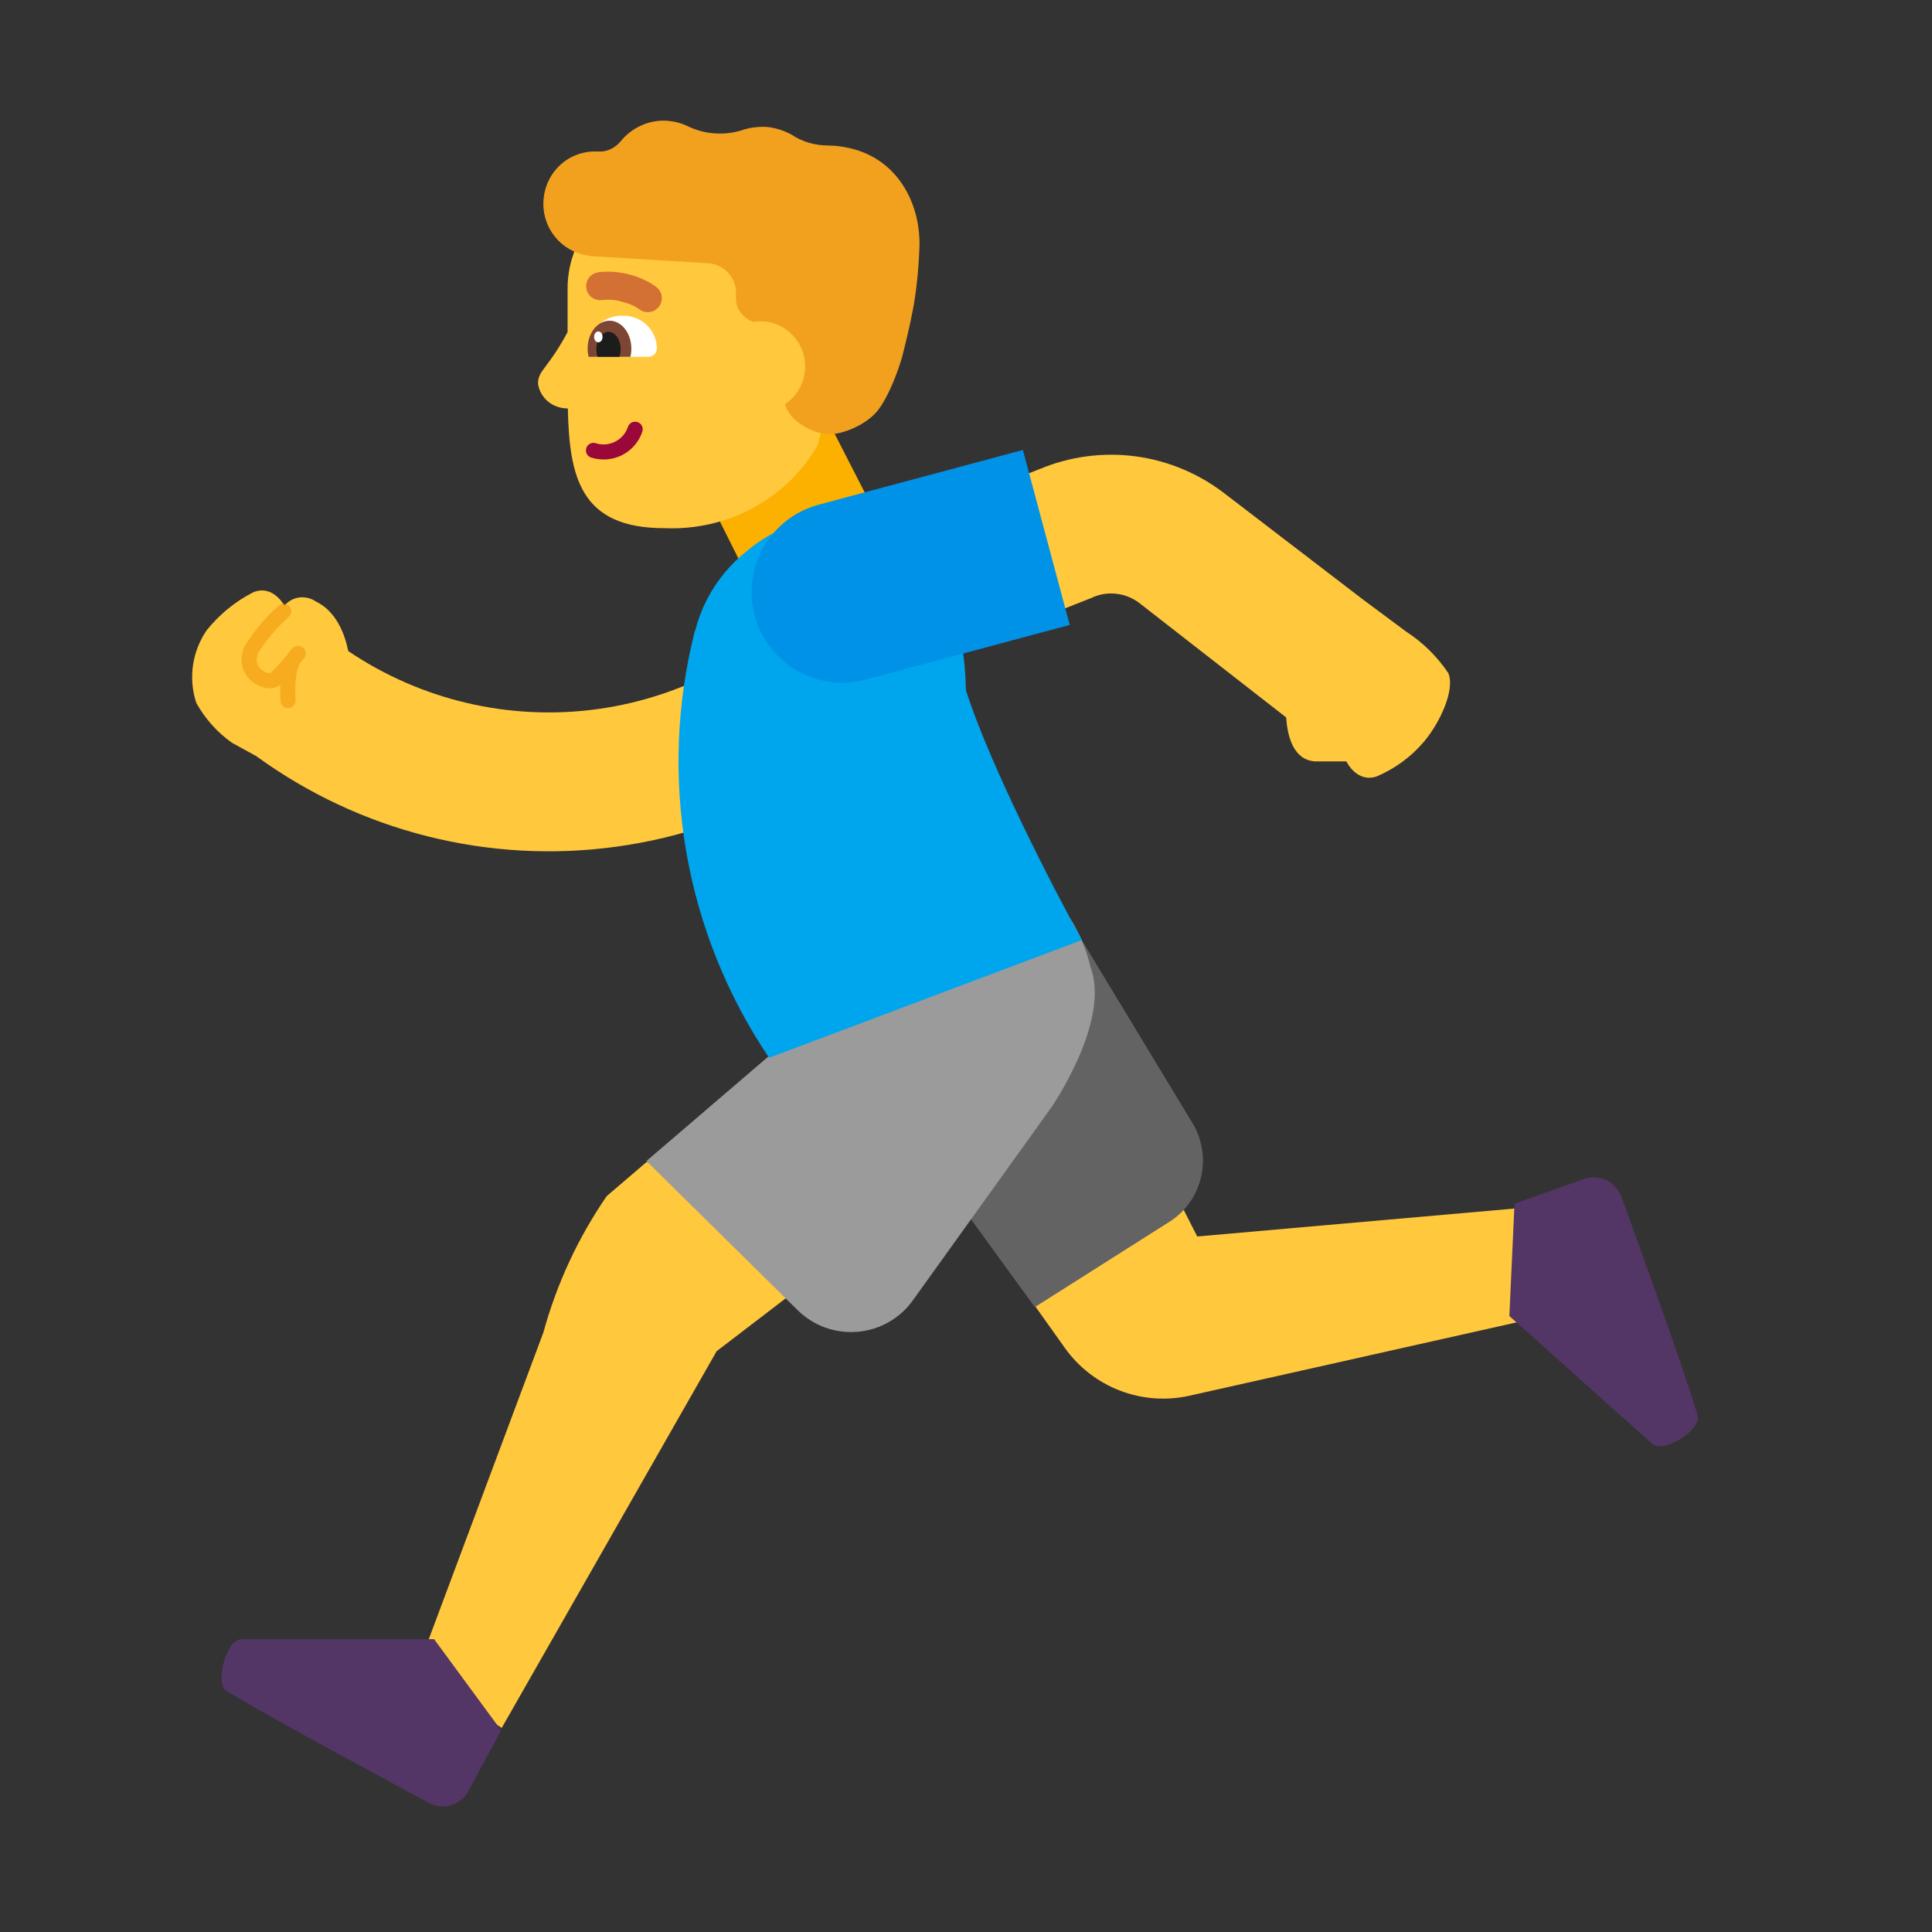 <svg viewBox="0 0 32 32" fill="none" xmlns="http://www.w3.org/2000/svg" id="Man-Running-Flat-Default--Streamline-Fluent-Emoji.svg" height="32" width="32"><rect x="0" y="0" width="32" height="32" fill="#333333" stroke="none"/><desc>Man Running Flat Default Streamline Emoji: https://streamlinehq.com</desc><path d="m13.73 7 1.05 2.05 -2.1 1.1 -1.05 -2.1 2.1 -1.05Z" fill="#fcb100" stroke-width="1"></path><path d="M12.475 8.411c0.449 -0.242 0.818 -0.6 1.065 -1.034l0.35 -1.284 0.4 -1.331c-0.003 -0.467 -0.197 -0.913 -0.542 -1.243 -0.344 -0.33 -0.811 -0.516 -1.298 -0.519h-1.2c-0.244 0 -0.485 0.046 -0.71 0.136 -0.225 0.09 -0.429 0.221 -0.601 0.387 -0.172 0.166 -0.308 0.362 -0.4 0.578 -0.092 0.216 -0.139 0.448 -0.138 0.681v0.718c0 0 0 -0 0 0 -0.155 0.288 -0.272 0.445 -0.353 0.553 -0.092 0.123 -0.137 0.183 -0.137 0.3 0.015 0.114 0.073 0.219 0.163 0.295 0.09 0.076 0.207 0.117 0.327 0.117 0.001 0 0.003 0 0.004 -0 0.025 1.141 0.21 1.983 1.596 1.983 0.515 0.023 1.026 -0.094 1.475 -0.336Z" fill="#ffc83d" stroke-width="1"></path><path d="M18.106 9.89c0.127 -0.053 0.265 -0.072 0.401 -0.053 0.136 0.018 0.265 0.073 0.373 0.158l2.423 1.888c0.021 0.311 0.118 0.704 0.477 0.728h0.52s0.17 0.36 0.5 0.25c0.301 -0.127 0.568 -0.322 0.78 -0.57 0.28 -0.33 0.52 -0.87 0.41 -1.14 -0.184 -0.275 -0.422 -0.51 -0.7 -0.69l-0.7 -0.52 -2.29 -1.754c-0.43 -0.337 -0.945 -0.555 -1.486 -0.628 -0.538 -0.072 -1.086 -0.001 -1.587 0.207l-3.28 1.296 0.289 0.731 -0.431 -0.329c-0.952 1.249 -2.36 2.07 -3.916 2.282 -1.449 0.197 -2.915 -0.148 -4.12 -0.962 -0.059 -0.284 -0.199 -0.659 -0.538 -0.822 -0.08 -0.055 -0.177 -0.078 -0.274 -0.066 -0.096 0.013 -0.184 0.061 -0.246 0.136 0 0 -0.19 -0.36 -0.52 -0.22 -0.299 0.153 -0.561 0.368 -0.77 0.63 -0.118 0.174 -0.195 0.372 -0.225 0.58 -0.029 0.208 -0.011 0.42 0.055 0.62 0.145 0.261 0.346 0.487 0.59 0.66l0.404 0.222c1.715 1.249 3.849 1.788 5.955 1.501 2.154 -0.293 4.104 -1.427 5.425 -3.152l2.47 -0.976 0.011 -0.005Z" fill="#ffc83d" stroke-width="1"></path><path d="m17.92 15.57 -0.45 -0.29c0.068 0.128 0.125 0.26 0.172 0.395l-4.267 3.599 -2.668 -0.025 -0.657 0.561c-0.474 0.689 -0.829 1.453 -1.05 2.26l-2.1 5.62 1.41 0.93 3.56 -6.24 3.759 -2.877 2.011 2.827c0.227 0.317 0.542 0.561 0.907 0.702 0.364 0.14 0.762 0.171 1.143 0.088l6.2 -1.39 -0.61 -1.73 -5.45 0.48 -2.044 -4.019c-0.009 -0.267 -0.057 -0.532 -0.144 -0.786l0.278 -0.105Z" fill="#ffc83d" stroke-width="1"></path><path d="M27.363 23.912 25 21.798l0.085 -1.861 1.145 -0.408c0.122 -0.044 0.256 -0.038 0.373 0.017 0.117 0.055 0.208 0.153 0.253 0.275 0 0 1.092 2.995 1.263 3.631 0.067 0.215 -0.554 0.638 -0.755 0.46Z" fill="#533566" stroke-width="1"></path><path d="M4 27.15h3.19l1.11 1.51 -0.54 1c-0.029 0.057 -0.07 0.108 -0.119 0.149 -0.049 0.041 -0.107 0.072 -0.168 0.091 -0.062 0.019 -0.126 0.025 -0.19 0.018 -0.064 -0.007 -0.126 -0.026 -0.182 -0.058 0 0 -2.8 -1.5 -3.36 -1.86 -0.18 -0.12 0 -0.85 0.26 -0.85Z" fill="#533566" stroke-width="1"></path><path d="m14.64 18.21 2.5 3.44 2.24 -1.42c0.262 -0.17 0.446 -0.436 0.515 -0.74 0.069 -0.304 0.017 -0.624 -0.145 -0.89l-1.93 -3.19 -3.18 2.8Z" fill="#636363" stroke-width="1"></path><path d="m10.707 19.23 2.503 2.469c0.13 0.128 0.285 0.227 0.456 0.289 0.171 0.062 0.354 0.086 0.535 0.071 0.182 -0.015 0.358 -0.07 0.516 -0.159 0.159 -0.09 0.296 -0.213 0.402 -0.361l2.29 -3.19s1 -1.44 0.65 -2.34c-0.084 -0.365 -0.248 -0.707 -0.48 -1l-4.84 2.48" fill="#9b9b9b" stroke-width="1"></path><path opacity=".51" d="M4.793 10.042c0.046 0.052 0.041 0.131 -0.011 0.176 -0.198 0.175 -0.37 0.378 -0.51 0.602 -0.027 0.072 -0.025 0.127 -0.013 0.168 0.013 0.044 0.04 0.081 0.077 0.109 0.037 0.029 0.079 0.046 0.112 0.051 0.017 0.003 0.026 0.002 0.03 0.001 0.097 -0.095 0.189 -0.194 0.277 -0.297 0.02 -0.036 0.041 -0.064 0.06 -0.085 0.1 -0.11 0.183 -0.068 0.221 -0.023 0.038 0.045 0.038 0.111 0.002 0.157 -0.024 0.031 -0.049 0.061 -0.074 0.091 -0.003 0.006 -0.006 0.012 -0.009 0.019 -0.038 0.088 -0.079 0.262 -0.06 0.585 0.004 0.069 -0.048 0.128 -0.117 0.132 -0.069 0.004 -0.128 -0.048 -0.132 -0.117 -0.006 -0.102 -0.007 -0.193 -0.003 -0.273 -0.069 0.064 -0.164 0.068 -0.233 0.057 -0.077 -0.012 -0.159 -0.047 -0.228 -0.102 -0.07 -0.055 -0.132 -0.134 -0.162 -0.235 -0.03 -0.102 -0.025 -0.218 0.024 -0.341 0.003 -0.007 0.006 -0.013 0.01 -0.019 0.154 -0.249 0.344 -0.474 0.564 -0.668 0.034 -0.029 0.078 -0.038 0.118 -0.026 0.022 0.006 0.042 0.019 0.058 0.037Z" fill="#ed9200" stroke-width="1"></path><path d="m12.74 17.52 5.18 -1.95c-0.473 -0.857 -1.52 -2.883 -1.921 -4.136 -0.039 -2.182 -1.269 -2.734 -1.269 -2.734 -0.394 -0.143 -0.819 -0.18 -1.232 -0.106 -0.413 0.074 -0.798 0.255 -1.119 0.526 -0.286 0.224 -0.519 0.509 -0.682 0.834 -0.08 0.159 -0.141 0.326 -0.184 0.497l-0.004 -0.001c-0.305 1.198 -0.353 2.448 -0.141 3.667 0.212 1.218 0.679 2.378 1.371 3.404Z" fill="#00a6ed" stroke-width="1"></path><path d="M10.56 6.991c0.066 0.022 0.101 0.093 0.079 0.158 -0.056 0.169 -0.176 0.308 -0.335 0.389 -0.159 0.08 -0.342 0.095 -0.512 0.041 -0.066 -0.021 -0.102 -0.091 -0.081 -0.157 0.021 -0.066 0.091 -0.102 0.157 -0.081 0.107 0.034 0.222 0.025 0.322 -0.026 0.1 -0.051 0.176 -0.139 0.211 -0.245 0.022 -0.066 0.093 -0.101 0.158 -0.079Z" fill="#990839" stroke-width="1"></path><path d="M9.87 5.91c-0.018 -0.001 -0.036 -0.006 -0.053 -0.014 -0.017 -0.008 -0.031 -0.02 -0.043 -0.034 -0.012 -0.014 -0.021 -0.03 -0.027 -0.048 -0.006 -0.018 -0.008 -0.036 -0.007 -0.054 0.003 -0.072 0.019 -0.143 0.049 -0.209 0.03 -0.066 0.073 -0.125 0.126 -0.174 0.053 -0.049 0.115 -0.088 0.183 -0.113 0.068 -0.025 0.14 -0.037 0.212 -0.034 0.072 -0.003 0.144 0.009 0.212 0.034 0.068 0.025 0.13 0.064 0.183 0.113s0.096 0.108 0.126 0.174c0.03 0.066 0.047 0.137 0.049 0.209 0.001 0.018 -0.001 0.037 -0.007 0.054 -0.006 0.018 -0.015 0.034 -0.027 0.048 -0.012 0.014 -0.027 0.025 -0.043 0.034 -0.017 0.008 -0.035 0.013 -0.053 0.014h-0.88Z" fill="#ffffff" stroke-width="1"></path><path d="M10.441 5.91c0.011 -0.043 0.016 -0.089 0.016 -0.137 0 -0.255 -0.162 -0.461 -0.362 -0.461 -0.2 0 -0.362 0.206 -0.362 0.461 0 0.048 0.006 0.093 0.016 0.137h0.691Z" fill="#7d4533" stroke-width="1"></path><path d="M10.261 5.91c0.012 -0.037 0.019 -0.079 0.019 -0.123 0 -0.161 -0.09 -0.291 -0.201 -0.291 -0.111 0 -0.201 0.13 -0.201 0.291 0 0.044 0.007 0.086 0.019 0.123h0.364Z" fill="#1c1c1c" stroke-width="1"></path><path d="M9.91 5.67c0.039 0 0.07 -0.04 0.07 -0.09s-0.031 -0.09 -0.07 -0.09c-0.039 0 -0.07 0.04 -0.07 0.09s0.031 0.09 0.07 0.09Z" fill="#ffffff" stroke-width="1"></path><path d="M14.337 11.257c-0.8 0.214 -1.623 -0.261 -1.837 -1.061 -0.214 -0.8 0.261 -1.623 1.061 -1.837l3.381 -0.906 0.776 2.898 -3.381 0.906Z" fill="#0092e7" stroke-width="1"></path><path d="M9.916 4.508c0.16 -0.017 0.304 -0.005 0.43 0.02 0.09 0.018 0.17 0.043 0.239 0.07 0.088 0.035 0.158 0.072 0.206 0.102 0.025 0.015 0.044 0.028 0.058 0.038 0.007 0.005 0.013 0.009 0.017 0.013l0.006 0.004 0.002 0.002 0.001 0.001c0.1 0.08 0.116 0.227 0.035 0.326 -0.08 0.099 -0.225 0.115 -0.324 0.036l-0.006 -0.004c-0.006 -0.004 -0.017 -0.012 -0.031 -0.02 -0.028 -0.017 -0.07 -0.04 -0.125 -0.062l-0.179 -0.053c-0.082 -0.016 -0.176 -0.022 -0.281 -0.011 -0.127 0.013 -0.241 -0.079 -0.254 -0.206 -0.013 -0.127 0.079 -0.241 0.206 -0.254Z" fill="#d37034" stroke-width="1"></path><path d="M14.1 2.46c0.74 0.18 1.13 0.86 1.13 1.58 0 0 -0.01 0.58 -0.11 1.09 -0.05 0.27 -0.12 0.55 -0.18 0.79 -0.08 0.27 -0.22 0.63 -0.38 0.85 -0.14 0.2 -0.46 0.38 -0.76 0.42 -0.256 0.026 -0.695 -0.16 -0.799 -0.495 0.029 -0.019 0.057 -0.041 0.084 -0.065 0.079 -0.07 0.142 -0.157 0.185 -0.253 0.043 -0.097 0.066 -0.201 0.066 -0.307 0 -0.106 -0.022 -0.21 -0.066 -0.307 -0.043 -0.097 -0.106 -0.183 -0.185 -0.253s-0.172 -0.123 -0.273 -0.155c-0.101 -0.032 -0.207 -0.042 -0.312 -0.03v0.012c-0.187 -0.051 -0.328 -0.231 -0.31 -0.427 0.03 -0.29 -0.19 -0.54 -0.47 -0.55l-1.96 -0.12c-0.01 -0.01 -0.03 -0.01 -0.04 -0.01 -0.42 -0.07 -0.73 -0.44 -0.72 -0.87 0.01 -0.5 0.42 -0.88 0.91 -0.85 0.14 0.01 0.28 -0.06 0.37 -0.17 0.18 -0.22 0.46 -0.36 0.77 -0.34 0.12 0.01 0.24 0.04 0.34 0.09 0.29 0.14 0.62 0.16 0.92 0.06 0.12 -0.04 0.24 -0.05 0.36 -0.05 0.16 0.01 0.31 0.06 0.44 0.13 0.18 0.12 0.39 0.18 0.61 0.18 0.13 0 0.25 0.02 0.38 0.05Z" fill="#f1a11e" stroke-width="1"></path></svg>